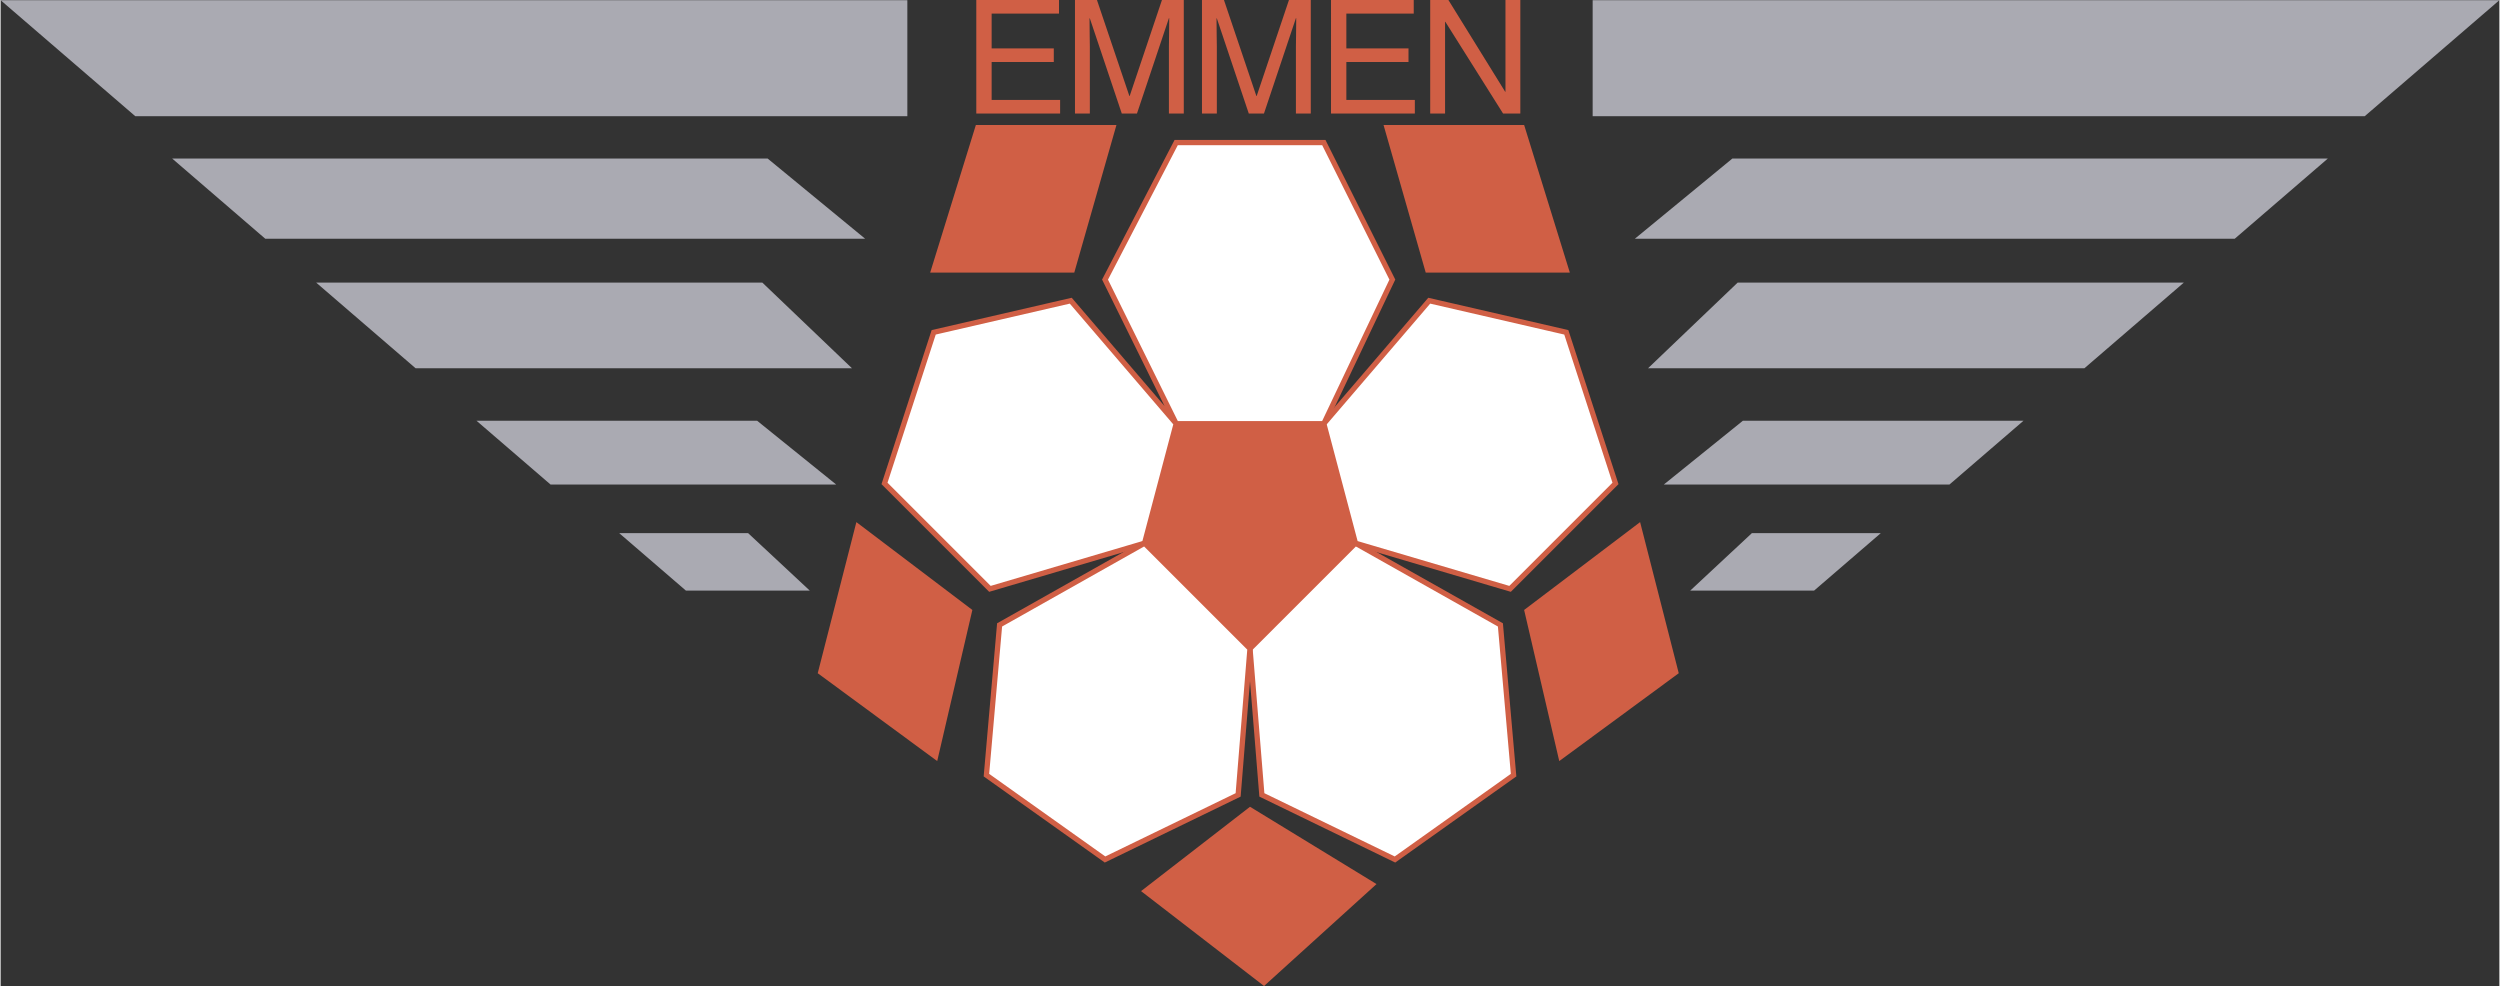 <svg xmlns="http://www.w3.org/2000/svg" width="2500" height="986" viewBox="0 0 214.166 84.509"><rect x="0" y="0" width="214.166" height="84.509" fill="#333333" stroke="none"/><path fill="#aaaab2" d="M173.38 36.06l-6.347 5.468h-24.481l6.777-5.468zM187.118 24.224l-8.521 7.341h-37.401l7.681-7.341zM199.462 13.589l-7.981 6.875h-51.415l8.359-6.875zM136.452.018h77.714l-11.539 9.94h-66.175zM150.099 45.695h11.048l-5.718 4.927h-10.618z"/><path fill="#fff" stroke="#d05f45" stroke-width=".452" d="M128.545 53.559l1.13 12.877-10.167 7.23L108.1 68.13l-1.017-12.538 9.037-9.036z"/><path fill="#fff" stroke="#d05f45" stroke-width=".452" d="M122.445 25.772l-9.036 10.542 2.711 10.242 13.253 3.915 9.036-9.036-4.216-12.952z"/><path fill="#d05f45" d="M134.495 23.363h-12.351l-3.615-12.652h12.049zM130.578 52.279l3.011 12.952 10.242-7.53-3.312-12.952zM100.757 36.314h12.652l2.711 10.242-9.037 9.036-9.037-9.036zM107.083 69.147l-9.338 7.229 10.543 8.133 9.639-8.736zM83.287 52.279l-3.013 12.952-10.241-7.53 3.313-12.952zM79.672 23.363h12.35l3.615-12.652H83.588z"/><path fill="#fff" stroke="#d05f45" stroke-width=".452" d="M91.721 25.772l9.036 10.542-2.711 10.242-13.253 3.915-9.037-9.036 4.217-12.952zM94.658 23.964l6.099 12.35h12.652l5.874-12.35-5.874-11.747h-12.652z"/><path fill="#fff" stroke="#d05f45" stroke-width=".452" d="M85.621 53.559l-1.129 12.877 10.166 7.23 11.408-5.536 1.017-12.538-9.037-9.036z"/><path fill="#aaaab2" d="M40.785 36.06l6.348 5.468h24.481l-6.777-5.468zM27.048 24.224l8.521 7.341H72.97l-7.681-7.341zM14.704 13.589l7.981 6.875H74.1l-8.359-6.875zM77.714.018H0l11.539 9.94h66.175zM64.068 45.695H53.019l5.718 4.927h10.618z"/><path d="M90.808 9.732h-7.184V0h7.089v1.166h-5.774v2.982h5.327v1.166h-5.327v3.252h5.869v1.166zM100.133 9.732V3.985c0-.285.027-1.519.027-2.427h-.027l-2.738 8.173h-1.301l-2.738-8.159h-.027c0 .894.027 2.127.027 2.413v5.747h-1.274V0h1.884l2.778 8.227h.027L99.537 0h1.871v9.732h-1.275zM111.018 9.732V3.985c0-.285.027-1.519.027-2.427h-.027l-2.738 8.173h-1.301l-2.738-8.159h-.027c0 .894.027 2.127.027 2.413v5.747h-1.274V0h1.884l2.778 8.227h.027L110.422 0h1.87v9.732h-1.274zM121.211 9.732h-7.185V0h7.09v1.166h-5.775v2.982h5.327v1.166h-5.327v3.252h5.87v1.166zM128.978 0h1.274v9.732h-1.477l-4.947-7.861h-.026v7.861h-1.274V0h1.559l4.866 7.862h.026V0z" fill="#d05f45"/></svg>